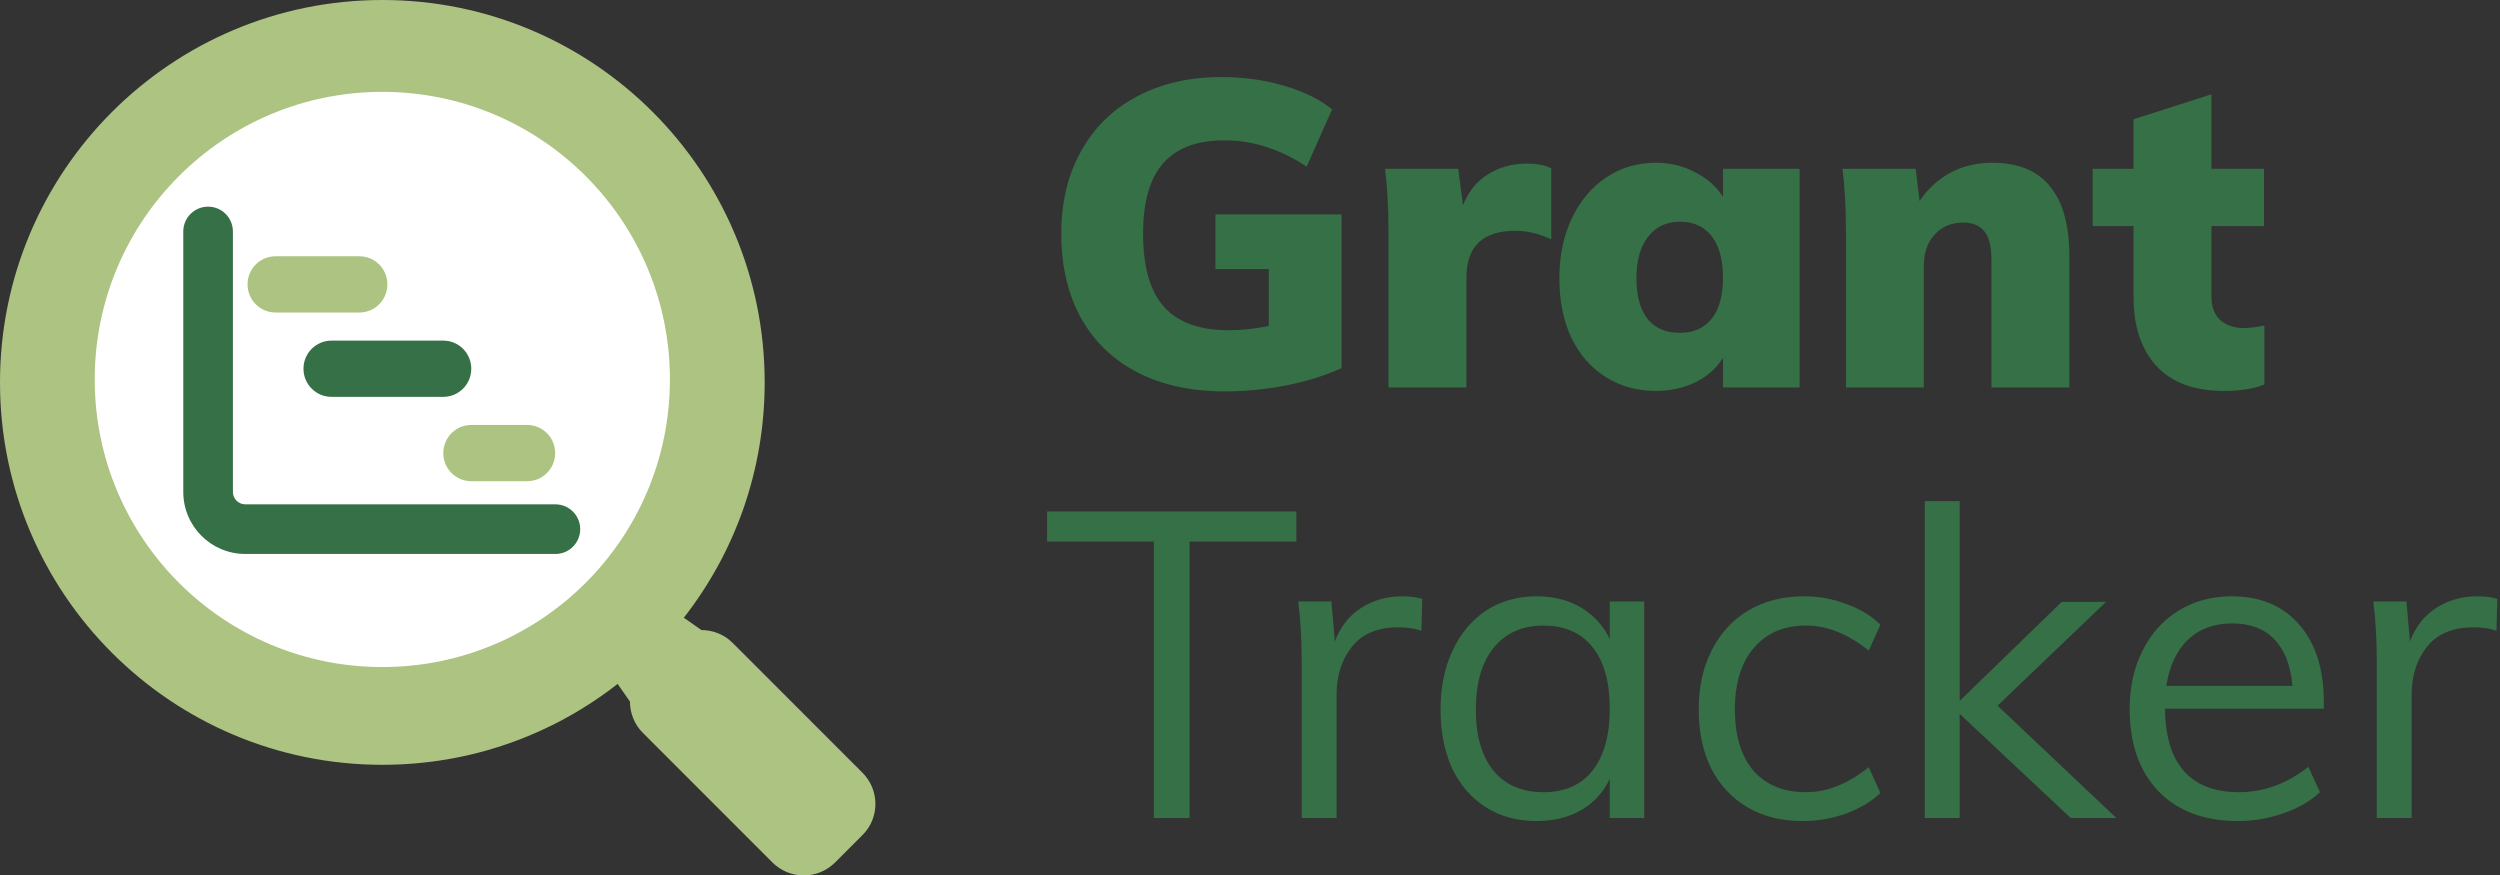 <svg width="871" height="305" viewBox="0 0 871 305" fill="none" xmlns="http://www.w3.org/2000/svg">
<rect x="0" y="0" width="871" height="305" fill="#333333" stroke="none"/>
<path d="M467.4 74.7V128.25C461.7 130.85 455.3 132.85 448.2 134.25C441.2 135.65 434 136.35 426.6 136.35C415 136.35 404.9 134.15 396.3 129.75C387.8 125.35 381.25 119.05 376.65 110.85C372.05 102.55 369.75 92.75 369.75 81.45C369.75 70.45 372.05 60.85 376.65 52.65C381.25 44.35 387.75 38 396.15 33.6C404.55 29.1 414.35 26.85 425.55 26.85C433.25 26.85 440.5 27.85 447.3 29.85C454.2 31.85 459.8 34.6 464.1 38.1L455.25 58.05C450.35 54.85 445.6 52.55 441 51.15C436.5 49.65 431.65 48.9 426.45 48.9C416.95 48.9 409.85 51.6 405.15 57C400.55 62.3 398.25 70.45 398.25 81.45C398.25 92.85 400.65 101.3 405.45 106.8C410.35 112.3 417.85 115.05 427.95 115.05C432.65 115.05 437.35 114.55 442.05 113.55V93.75H423.45V74.7H467.4ZM531.896 57C535.596 57 538.446 57.55 540.446 58.65V83.4C536.146 81.4 531.996 80.4 527.996 80.4C516.596 80.4 510.896 85.85 510.896 96.75V135H483.746V80.7C483.746 72.5 483.346 65.2 482.546 58.8H508.046L509.696 71.55C511.496 66.85 514.396 63.25 518.396 60.75C522.396 58.25 526.896 57 531.896 57ZM626.985 58.8V135H600.285V124.65C598.085 128.25 594.885 131.1 590.685 133.2C586.485 135.2 581.885 136.2 576.885 136.2C570.385 136.2 564.585 134.6 559.485 131.4C554.385 128.2 550.385 123.65 547.485 117.75C544.685 111.75 543.285 104.85 543.285 97.05C543.285 89.15 544.735 82.15 547.635 76.05C550.535 69.95 554.535 65.2 559.635 61.8C564.735 58.4 570.485 56.7 576.885 56.7C581.885 56.7 586.435 57.8 590.535 60C594.735 62.1 597.985 64.95 600.285 68.55V58.8H626.985ZM585.285 115.95C590.085 115.95 593.785 114.3 596.385 111C598.985 107.7 600.285 102.95 600.285 96.75C600.285 90.45 598.985 85.65 596.385 82.35C593.785 78.95 590.085 77.25 585.285 77.25C580.585 77.25 576.885 79 574.185 82.5C571.485 85.9 570.135 90.75 570.135 97.05C570.135 103.15 571.435 107.85 574.035 111.15C576.635 114.35 580.385 115.95 585.285 115.95ZM694.121 56.7C703.121 56.7 709.821 59.45 714.221 64.95C718.721 70.35 720.971 78.55 720.971 89.55V135H693.821V90.75C693.821 86.05 693.021 82.7 691.421 80.7C689.821 78.6 687.321 77.55 683.921 77.55C679.821 77.55 676.521 78.95 674.021 81.75C671.521 84.45 670.271 88.05 670.271 92.55V135H643.121V80.7C643.121 72.5 642.721 65.2 641.921 58.8H667.421L668.771 70.05C671.671 65.75 675.271 62.45 679.571 60.15C683.871 57.85 688.721 56.7 694.121 56.7ZM781.725 114.3C783.525 114.3 785.925 114 788.925 113.4V133.95C785.225 135.45 780.525 136.2 774.825 136.2C764.525 136.2 756.675 133.3 751.275 127.5C745.975 121.7 743.325 113.65 743.325 103.35V78.75H729.075V58.8H743.325V41.55L770.475 32.85V58.8H788.775V78.75H770.475V103.35C770.475 106.95 771.525 109.7 773.625 111.6C775.825 113.4 778.525 114.3 781.725 114.3ZM402 188.7H364.8V178.2H451.65V188.7H414.45V285H402V188.7ZM488.609 207.75C491.109 207.75 493.409 208.05 495.509 208.65L495.209 219.75C492.909 218.95 490.259 218.55 487.259 218.55C479.959 218.55 474.509 220.85 470.909 225.45C467.409 229.95 465.659 235.45 465.659 241.95V285H453.509V230.7C453.509 222.9 453.109 215.85 452.309 209.55H463.859L465.059 223.5C466.959 218.4 470.009 214.5 474.209 211.8C478.409 209.1 483.209 207.75 488.609 207.75ZM572.839 209.55V285H560.839V271.35C558.639 276.05 555.289 279.7 550.789 282.3C546.389 284.8 541.239 286.05 535.339 286.05C528.639 286.05 522.739 284.45 517.639 281.25C512.639 278.05 508.739 273.55 505.939 267.75C503.239 261.85 501.889 255 501.889 247.2C501.889 239.4 503.289 232.55 506.089 226.65C508.889 220.65 512.789 216 517.789 212.7C522.889 209.4 528.739 207.75 535.339 207.75C541.239 207.75 546.389 209.05 550.789 211.65C555.189 214.25 558.539 217.9 560.839 222.6V209.55H572.839ZM537.739 276C545.139 276 550.839 273.5 554.839 268.5C558.839 263.4 560.839 256.2 560.839 246.9C560.839 237.6 558.839 230.45 554.839 225.45C550.839 220.45 545.139 217.95 537.739 217.95C530.339 217.95 524.539 220.55 520.339 225.75C516.239 230.85 514.189 238 514.189 247.2C514.189 256.4 516.239 263.5 520.339 268.5C524.439 273.5 530.239 276 537.739 276ZM627.981 286.05C620.681 286.05 614.281 284.45 608.781 281.25C603.381 278.05 599.181 273.55 596.181 267.75C593.281 261.85 591.831 255 591.831 247.2C591.831 239.4 593.331 232.55 596.331 226.65C599.331 220.65 603.581 216 609.081 212.7C614.681 209.4 621.181 207.75 628.581 207.75C633.681 207.75 638.581 208.65 643.281 210.45C648.081 212.15 652.031 214.55 655.131 217.65L651.081 226.65C647.281 223.65 643.581 221.45 639.981 220.05C636.481 218.65 632.881 217.95 629.181 217.95C621.481 217.95 615.431 220.55 611.031 225.75C606.631 230.85 604.431 238 604.431 247.2C604.431 256.3 606.581 263.4 610.881 268.5C615.281 273.5 621.381 276 629.181 276C632.881 276 636.481 275.3 639.981 273.9C643.581 272.5 647.281 270.3 651.081 267.3L655.131 276.3C651.931 279.3 647.881 281.7 642.981 283.5C638.181 285.2 633.181 286.05 627.981 286.05ZM721.448 285L682.748 248.7V285H670.598V174.6H682.748V244.2L718.298 209.7H733.748L695.948 245.85L737.348 285H721.448ZM809.627 246.9H754.277C754.377 256.5 756.577 263.75 760.877 268.65C765.277 273.55 771.627 276 779.927 276C788.727 276 796.827 273.05 804.227 267.15L808.277 276C804.977 279.1 800.727 281.55 795.527 283.35C790.427 285.15 785.177 286.05 779.777 286.05C767.977 286.05 758.727 282.6 752.027 275.7C745.327 268.7 741.977 259.15 741.977 247.05C741.977 239.35 743.477 232.55 746.477 226.65C749.477 220.65 753.677 216 759.077 212.7C764.477 209.4 770.627 207.75 777.527 207.75C787.527 207.75 795.377 211.05 801.077 217.65C806.777 224.15 809.627 233.15 809.627 244.65V246.9ZM777.677 217.2C771.377 217.2 766.227 219.1 762.227 222.9C758.327 226.7 755.827 232.05 754.727 238.95H798.677C798.077 231.85 795.977 226.45 792.377 222.75C788.877 219.05 783.977 217.2 777.677 217.2ZM863.169 207.75C865.669 207.75 867.969 208.05 870.069 208.65L869.769 219.75C867.469 218.95 864.819 218.55 861.819 218.55C854.519 218.55 849.069 220.85 845.469 225.45C841.969 229.95 840.219 235.45 840.219 241.95V285H828.069V230.7C828.069 222.9 827.669 215.85 826.869 209.55H838.419L839.619 223.5C841.519 218.4 844.569 214.5 848.769 211.8C852.969 209.1 857.769 207.75 863.169 207.75Z" fill="#357047"/>
<path d="M269.175 300.54L223.957 255.312C221.076 252.429 219.475 248.522 219.475 244.423L215.18 238.276C192.574 255.955 164.139 266.459 133.207 266.459C59.623 266.459 2.87635e-05 206.826 1.85284e-05 133.23C8.29323e-06 59.633 59.623 -8.29181e-06 133.207 -1.85252e-05C206.791 -2.87586e-05 266.414 59.633 266.414 133.23C266.414 164.167 255.911 192.607 238.236 215.217L244.38 219.511C248.479 219.511 252.386 221.113 255.267 223.995L300.485 269.223C306.505 275.244 306.505 284.98 300.485 290.937L290.949 300.476C284.929 306.497 275.195 306.497 269.175 300.54ZM215.18 133.23C215.18 87.944 178.549 51.242 133.207 51.242C87.929 51.242 51.233 87.88 51.233 133.23C51.233 178.515 87.865 215.217 133.207 215.217C178.485 215.217 215.18 178.579 215.18 133.23Z" fill="#ACC382"/>
<ellipse cx="133.2" cy="132.2" rx="100.2" ry="100.2" fill="white"/>
<path d="M72.5 72C77.281 72 81.143 75.862 81.143 80.643V171.393C81.143 173.77 83.088 175.714 85.465 175.714H193.5C198.281 175.714 202.143 179.577 202.143 184.357C202.143 189.138 198.281 193 193.5 193H85.465C73.527 193 63.857 183.331 63.857 171.393V80.643C63.857 75.862 67.72 72 72.5 72Z" fill="#357047"/>
<path d="M95.99 89.286C90.601 89.286 86.247 93.663 86.247 99.081C86.247 104.499 90.601 108.876 95.99 108.876H125.218C130.608 108.876 134.961 104.499 134.961 99.081C134.961 93.663 130.608 89.286 125.218 89.286H95.99Z" fill="#ACC382"/>
<path d="M183.676 148.057H164.19C158.801 148.057 154.447 152.434 154.447 157.852C154.447 163.27 158.801 167.648 164.19 167.648H183.676C189.065 167.648 193.418 163.27 193.418 157.852C193.418 152.434 189.065 148.057 183.676 148.057Z" fill="#ACC382"/>
<path d="M154.447 118.671H115.475C110.086 118.671 105.732 123.049 105.732 128.467C105.732 133.885 110.086 138.262 115.475 138.262H154.447C159.836 138.262 164.19 133.885 164.19 128.467C164.19 123.049 159.836 118.671 154.447 118.671Z" fill="#357047"/>
</svg>
